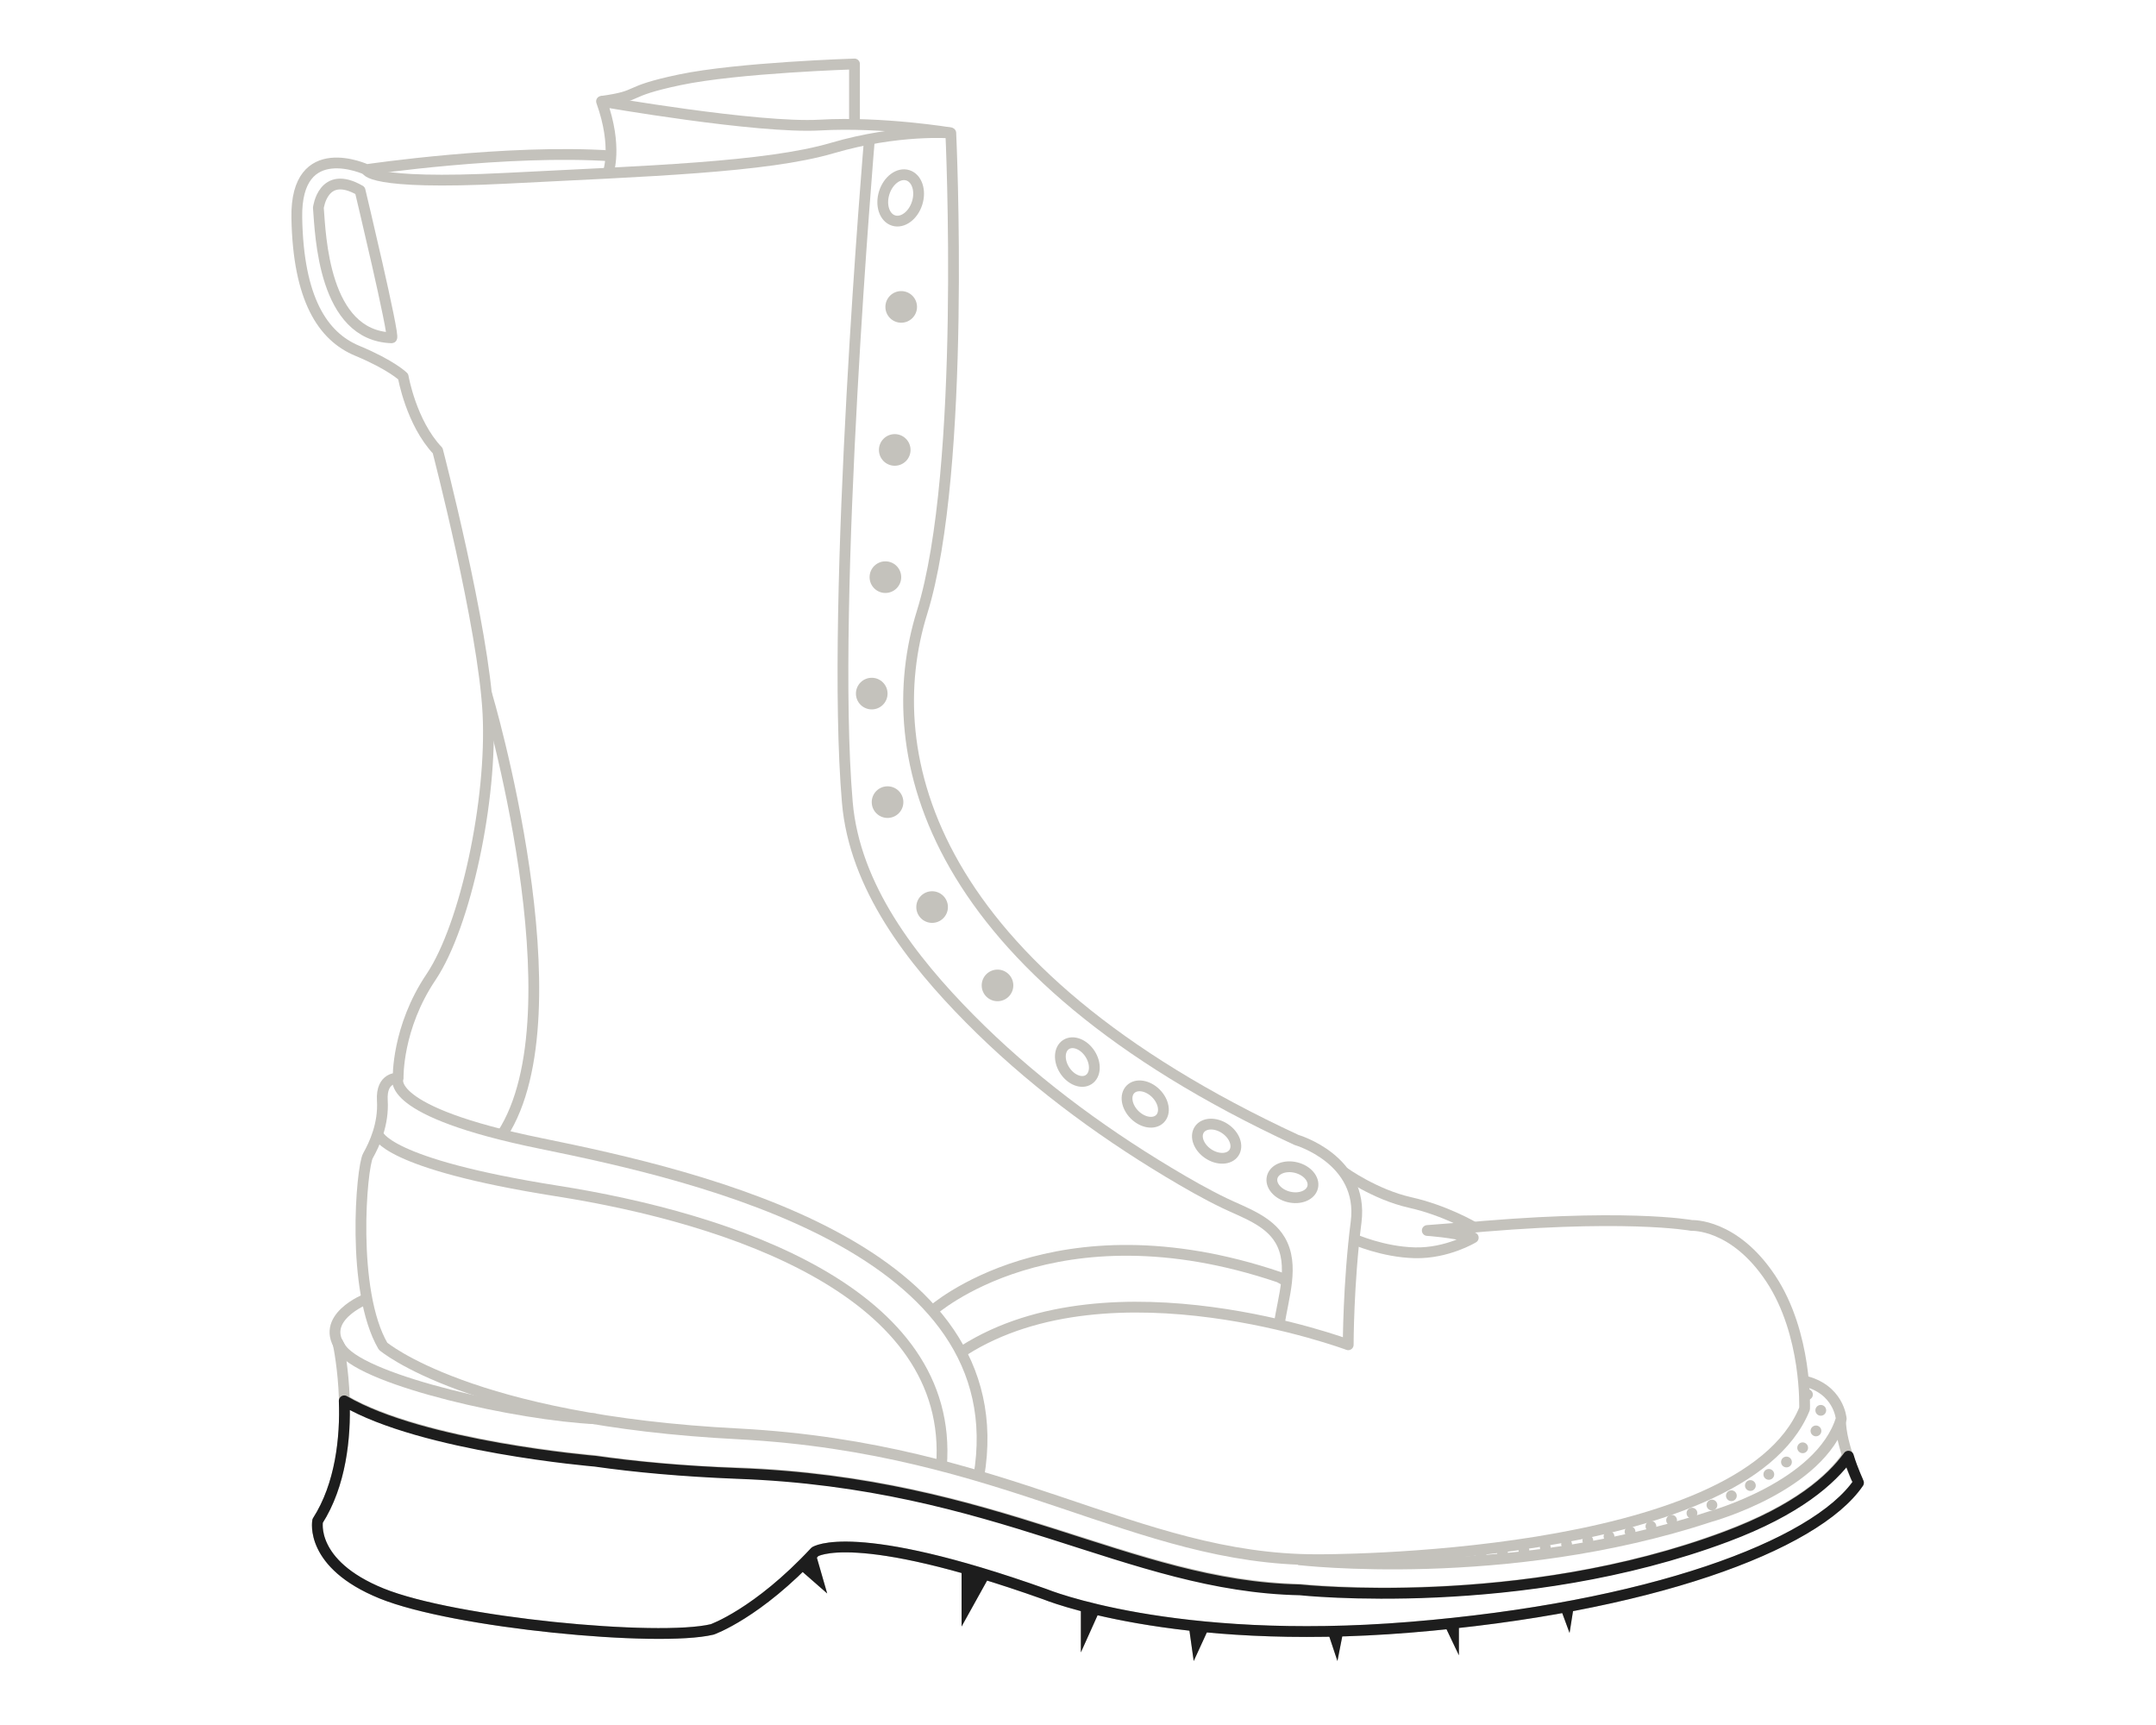 <?xml version="1.0" encoding="utf-8"?>
<!-- Generator: Adobe Illustrator 25.3.1, SVG Export Plug-In . SVG Version: 6.00 Build 0)  -->
<svg version="1.1" id="Layer_3" xmlns="http://www.w3.org/2000/svg" xmlns:xlink="http://www.w3.org/1999/xlink" x="0px" y="0px"
	 viewBox="0 0 300 240" style="enable-background:new 0 0 300 240;" xml:space="preserve">
<style type="text/css">
	.st0{fill:#C4C2BC;}
	.st1{fill:none;stroke:#C4C2BC;stroke-width:1.5;stroke-linejoin:round;}
	.st2{fill:none;stroke:#C4C2BC;stroke-width:1.5;stroke-linecap:round;stroke-linejoin:round;stroke-dasharray:0,3;}
	.st3{display:none;}
	.st4{display:inline;fill:none;stroke:#1D1D1D;stroke-width:1.5;stroke-linejoin:round;}
	.st5{display:inline;fill:none;stroke:#1D1D1D;stroke-width:1.5;stroke-linejoin:round;stroke-miterlimit:10;}
	.st6{display:inline;fill:none;stroke:#1D1D1D;stroke-width:1.5;stroke-linecap:round;stroke-linejoin:round;stroke-dasharray:0,3;}
	.st7{fill:#1D1D1D;}
	.st8{fill:none;stroke:#1D1D1D;stroke-width:1.5;stroke-linejoin:round;}
</style>
<g>
	<circle class="st0" cx="125.4" cy="42.7" r="2.2"/>
	<circle class="st0" cx="124.5" cy="62.6" r="2.2"/>
	<circle class="st0" cx="123.2" cy="80.3" r="2.2"/>
	<circle class="st0" cx="123.5" cy="111.6" r="2.2"/>
	<circle class="st0" cx="121.3" cy="96.5" r="2.2"/>
	<circle class="st0" cx="129.7" cy="126.2" r="2.2"/>
	<circle class="st0" cx="138.8" cy="137.1" r="2.2"/>
	<polyline class="st0" points="111.1,218.2 115.1,221.7 113.4,215.8 	"/>
	<polyline class="st0" points="133.8,217.9 133.8,226.3 137.8,219.1 	"/>
	<polyline class="st0" points="150.4,223.2 150.4,229.9 153.1,223.9 	"/>
	<polyline class="st0" points="165.4,226.1 166.1,231.1 168.4,226.1 	"/>
	<polyline class="st0" points="184.7,226.9 186.1,231.1 187,226.5 	"/>
	<polyline class="st0" points="201,226.1 203,230.3 203,225.6 	"/>
	<polyline class="st0" points="217,223.4 218.4,227.2 219,223.4 	"/>
	<g>
		<path class="st1" d="M202.2,171c23.7-2.3,33.2-0.5,33.2-0.5s5.9-0.3,11,7.4c5.1,7.7,4.7,18.1,4.7,18.1c-8.7,21.4-67.9,21-67.9,21
			c-25.3,0-43-15.5-80.4-17.5c-37.4-1.9-49.5-12.2-49.5-12.2c-4.5-7.7-3-24.9-2.1-26.5s2.2-4.4,2-7.7c-0.2-3.3,2.2-3.1,2.2-3.1
			s-0.2-7,4.6-14.1c4.8-7.2,8.5-24.6,7.9-36.6s-7-36.6-7-36.6c-3.7-3.9-4.8-10.3-4.8-10.3s-1.6-1.6-6.4-3.6s-8.2-7.2-8.4-18.5
			s9.7-6.7,9.7-6.7s19.6-2.9,34.2-1.9"/>
		<path class="st1" d="M51,23.6c0,0,0,2.2,19.5,1.2s36.1-1.5,45.3-4.2s16.5-2.1,16.5-2.1s2.2,46.8-4,66.7
			c-6.2,19.9,1,49.7,52.1,73.4c0,0,9.4,2.7,8.3,11.4c-1.1,8.6-1.1,17.1-1.1,17.1s-32.9-12.3-53.5,0.8"/>
		<path class="st1" d="M67.7,96.5c0,0,13.2,44.3,2.2,61.3"/>
		<path class="st1" d="M55.4,150c0,0-2.2,4.6,19.9,9.1s66.3,14.5,60.9,46.3"/>
		<path class="st1" d="M187,163.1c0,0,4.3,3.1,9.2,4.2c4.9,1.1,8.8,3.4,8.8,3.4l-6.4,0.5c0,0,3.4,0.2,6.4,1c0,0-3.6,2.2-8.1,2.1
			c-4.5-0.1-8.5-1.9-8.5-1.9"/>
		<path class="st1" d="M84.6,24.1c0,0,1.4-3.6-0.9-10c0,0,21.7,3.8,30.4,3.3c8.7-0.5,18.3,1.1,18.3,1.1"/>
		<path class="st1" d="M118.9,17.3V8.9c0,0-16.2,0.5-24.3,2.2s-5.1,2.2-10.9,3"/>
		
			<ellipse transform="matrix(0.302 -0.953 0.953 0.302 61.249 138.737)" class="st1" cx="125.4" cy="27.5" rx="3.3" ry="2.4"/>
		
			<ellipse transform="matrix(0.841 -0.542 0.542 0.841 -56.125 104.743)" class="st1" cx="149.8" cy="147.7" rx="2.1" ry="2.9"/>
		
			<ellipse transform="matrix(0.707 -0.707 0.707 0.707 -61.937 157.707)" class="st1" cx="159.4" cy="153.6" rx="2.1" ry="2.9"/>
		
			<ellipse transform="matrix(0.558 -0.83 0.83 0.558 -56.984 210.683)" class="st1" cx="169.3" cy="158.8" rx="2.1" ry="2.9"/>
		
			<ellipse transform="matrix(0.237 -0.972 0.972 0.237 -22.744 300.144)" class="st1" cx="179.7" cy="164.6" rx="2.1" ry="2.9"/>
		<path class="st1" d="M51,180.7c0,0-6.9,2.7-3.4,7.1c3.5,4.4,24.5,9.1,35.3,9.6"/>
		<path class="st1" d="M180.7,217c0,0,28.8,3.4,57.3-6c0,0,15.3-4.2,18.2-13.6c0,0-0.3-4.2-5.3-5.3"/>
		<path class="st2" d="M194.1,217c0,0,29.2-0.4,45.2-8.1s15.8-13.6,11.9-15"/>
		<path class="st1" d="M52.6,157.8c0,0,0.8,4.1,24.9,7.9s55.4,14.1,53.5,38.3"/>
		<path class="st1" d="M129.7,182.4c0,0,17-15.3,48.3-4.7l0.9,0.5"/>
		<path class="st1" d="M121,19.1c0,0-5.5,64.5-3.1,92.5c1,11.8,9,22,17,30.1c8.2,8.3,17.7,15.4,27.7,21.4c2.5,1.5,5.1,3,7.8,4.3
			c2.7,1.3,6.1,2.4,7.7,5.1c2.1,3.5,0.4,8.1-0.1,11.8"/>
		<path class="st1" d="M50.1,26.5c0,0,4.9,20.5,4.4,20.5c-9.5-0.3-9.9-14.3-10.2-18.1C44.3,29,44.9,23.5,50.1,26.5z"/>
		<path class="st1" d="M47.3,187.4l-0.3-0.6c0,0,0.1,0.3,0.2,0.9c0.6,3.4,2.3,15.7-3,23.9c0,0-1.2,6,8.9,10.1s38.5,6.8,46,5
			c0,0,6.3-2.2,14.3-10.8c0,0,5.3-3.6,32,5.9c0,0,17.7,7.3,50.8,4.6c33.1-2.7,56.4-11.3,62.4-20.1c0,0-2.5-5.1-2.5-8.8"/>
		<path class="st1" d="M47.9,194.8c11,6.4,34.9,8.4,34.9,8.4c5.6,0.8,12.2,1.5,19.8,1.7c36.2,1.3,54.2,15.6,78.3,16.2
			c0,0,30.7,3.4,59.3-7.4c9.9-3.7,14.6-7.9,16.9-11.2"/>
	</g>
</g>
<g class="st3">
	<path class="st4" d="M55.4,150c0,0-0.2-7,4.6-14.1c4.8-7.2,8.5-24.6,7.9-36.6s-7-36.6-7-36.6c-3.7-3.9-4.8-10.3-4.8-10.3
		s-1.6-1.6-6.4-3.6s-8.2-7.2-8.4-18.5s9.7-6.7,9.7-6.7s19.6-2.9,34.2-1.9"/>
	<path class="st4" d="M51,23.6c0,0,0,2.2,19.5,1.2s36.1-1.5,45.3-4.2s16.5-2.1,16.5-2.1s2.2,46.8-4,66.7c-6.2,19.9,1,49.7,52.1,73.4
		c0,0,9.4,2.7,8.3,11.4c-1.1,8.6-1.1,17.1-1.1,17.1s-3.8-1.4-9.6-2.8"/>
	<path class="st4" d="M67.7,96.5c0,0,13.2,44.3,2.2,61.3"/>
	<path class="st4" d="M129.7,182.4c-12.5-14.2-38.9-20.1-54.4-23.3c-22.1-4.5-19.9-9.1-19.9-9.1l0.1-1.6"/>
	<path class="st4" d="M84.6,24.1c0,0,1.4-3.6-0.9-10c0,0,21.7,3.8,30.4,3.3c8.7-0.5,18.3,1.1,18.3,1.1"/>
	<path class="st4" d="M118.9,17.3V8.9c0,0-16.2,0.5-24.3,2.2s-5.1,2.2-10.9,3"/>
	<path class="st4" d="M178.9,178.2l-0.9-0.5c-31.2-10.6-48.3,4.7-48.3,4.7l-0.3-0.4"/>
	<path class="st4" d="M121,19.1c0,0-5.5,64.5-3.1,92.5c1,11.8,9,22,17,30.1c8.2,8.3,17.7,15.4,27.7,21.4c2.5,1.5,5.1,3,7.8,4.3
		c2.7,1.3,6.1,2.4,7.7,5.1c2.1,3.5,0.4,8.1-0.1,11.8l0.4,0.1"/>
	<path class="st5" d="M50.1,26.5c0,0,4.9,20.5,4.4,20.5c-9.5-0.3-9.9-14.3-10.2-18.1C44.3,29,44.9,23.5,50.1,26.5z"/>
	<path class="st4" d="M202.2,171c23.7-2.3,33.2-0.5,33.2-0.5s5.9-0.3,11,7.4c5.1,7.7,4.7,18.1,4.7,18.1c-8.7,21.4-67.9,21-67.9,21
		c-25.3,0-43-15.5-80.4-17.5c-37.4-1.9-49.5-12.2-49.5-12.2c-4.5-7.7-3-24.9-2.1-26.5s2.2-4.4,2-7.7c-0.2-3.3,2.2-3.1,2.2-3.1"/>
	<path class="st4" d="M187,163.1c1.3,1.7,2.1,3.9,1.7,6.9c-1.1,8.6-1.1,17.1-1.1,17.1s-32.9-12.3-53.5,0.8"/>
	<path class="st4" d="M136.2,205.4c5.4-31.8-38.8-41.8-60.9-46.3S55.4,150,55.4,150l-0.4,0"/>
	<path class="st4" d="M188.4,172.4c0,0,4,1.8,8.5,1.9c4.5,0.1,8.1-2.1,8.1-2.1c-3-0.7-6.4-1-6.4-1l6.4-0.5c0,0-3.8-2.3-8.8-3.4
		c-4.9-1.1-9.2-4.2-9.2-4.2l0.1,0.2"/>
	<path class="st4" d="M51,180.7c0,0-6.9,2.7-3.4,7.1c3.5,4.4,24.5,9.1,35.3,9.6"/>
	<path class="st4" d="M52.6,157.8c0,0,0.8,4.1,24.9,7.9s55.4,14.1,53.5,38.3"/>
	<path class="st4" d="M129.7,182.4c0,0,17-15.3,48.3-4.7l0.9,0.5l0.1,0c-0.2,2.1-0.8,4.2-1,6.1"/>
</g>
<g class="st3">
	<path class="st4" d="M51,180.7c0,0-6.9,2.7-3.4,7.1c3.5,4.4,24.5,9.1,35.3,9.6"/>
	<path class="st6" d="M194.1,217c0,0,29.2-0.4,45.2-8.1s15.8-13.6,11.9-15"/>
	<path class="st4" d="M180.7,217c-24-0.9-41.8-15.6-78-17.4c-7.6-0.4-14.2-1.1-19.8-2.1"/>
	<path class="st4" d="M47.3,187.4l-0.3-0.6c0,0,0.1,0.3,0.2,0.9c0.2,1.3,0.6,4,0.7,7.2l0,0c11,6.4,34.9,8.4,34.9,8.4
		c5.6,0.8,12.2,1.5,19.8,1.7c36.2,1.3,54.2,15.6,78.3,16.2c0,0,30.7,3.4,59.3-7.4c9.9-3.7,14.6-7.9,16.9-11.2l0.1,0
		c-0.5-1.6-1-3.5-1-5.2"/>
	<path class="st4" d="M47,186.8c0.2,0.3,0.4,0.7,0.7,1.1c3.5,4.4,24.5,9.1,35.3,9.6"/>
	<path class="st4" d="M180.7,217c0,0,28.8,3.4,57.3-6c0,0,15.3-4.2,18.2-13.6c0,0-0.3-4.2-5.3-5.3c0.2,2.4,0.1,3.9,0.1,3.9
		c-8.7,21.4-67.9,21-67.9,21c-25.3,0-43-15.5-80.4-17.5c-37.4-1.9-49.5-12.2-49.5-12.2c-1-1.8-1.8-4.1-2.2-6.6"/>
	<path class="st4" d="M53.3,187.3c-1-1.8-1.8-4.1-2.2-6.6l0,0c0,0-6.9,2.7-3.4,7.1"/>
</g>
<g>
	<polyline class="st7" points="111.1,218.2 115.1,221.7 113.4,215.8 	"/>
	<polyline class="st7" points="133.8,217.9 133.8,226.3 137.8,219.1 	"/>
	<polyline class="st7" points="150.4,223.2 150.4,229.9 153.1,223.9 	"/>
	<polyline class="st7" points="165.4,226.1 166.1,231.1 168.4,226.1 	"/>
	<polyline class="st7" points="184.7,226.9 186.1,231.1 187,226.5 	"/>
	<polyline class="st7" points="201,226.1 203,230.3 203,225.6 	"/>
	<polyline class="st7" points="217,223.4 218.4,227.2 219,223.4 	"/>
	<g>
		<polygon class="st8" points="47.9,194.8 47.9,194.8 47.9,194.8 		"/>
		<path class="st8" d="M257.2,202.6L257.2,202.6c-2.4,3.3-7.1,7.5-17,11.2c-28.6,10.7-59.3,7.4-59.3,7.4c-24-0.5-42-14.9-78.3-16.2
			c-7.6-0.3-14.2-0.9-19.8-1.7c0,0-24-2-34.9-8.4c0.2,5.1-0.5,11.7-3.7,16.7c0,0-1.2,6,8.9,10.1c10.1,4.1,38.5,6.8,46,5
			c0,0,6.3-2.2,14.3-10.8c0,0,5.3-3.6,32,5.9c0,0,17.7,7.3,50.8,4.6c33.1-2.7,56.4-11.3,62.4-20.1
			C258.6,206.2,257.8,204.6,257.2,202.6z"/>
	</g>
</g>
</svg>
